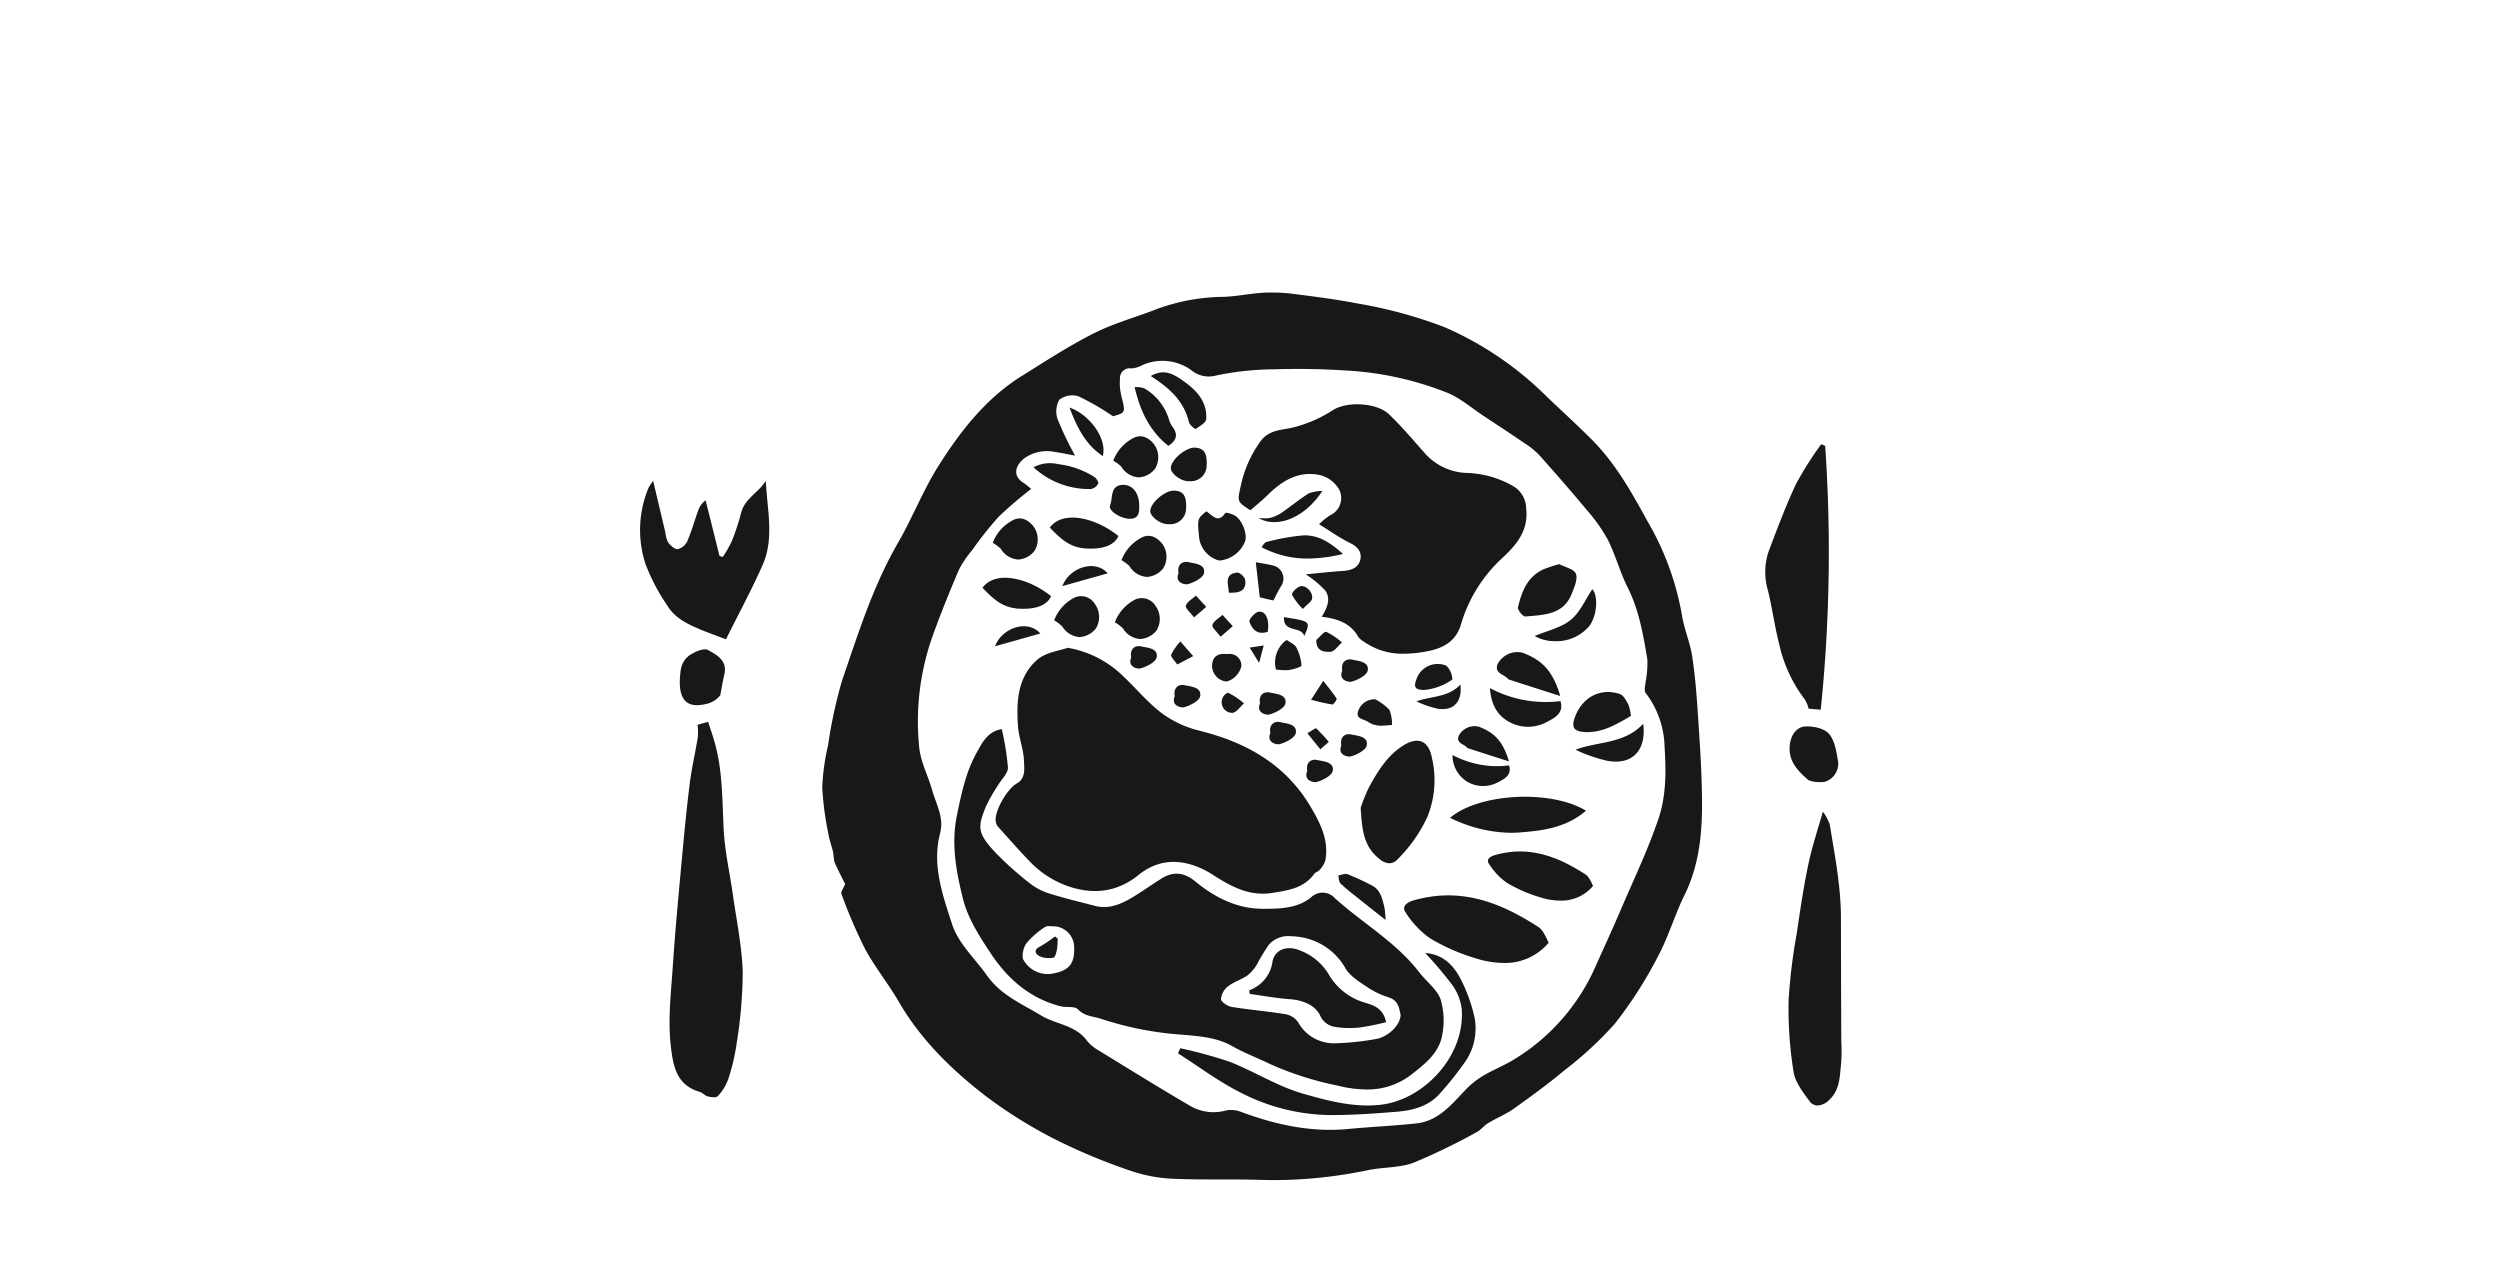 <?xml version="1.0" encoding="UTF-8"?> <svg xmlns="http://www.w3.org/2000/svg" width="410" height="207" viewBox="0 0 410 207"><g transform="translate(-972 -2345)"><rect width="410" height="207" transform="translate(972 2345)" fill="none"></rect><path d="M-10392.383-125.469c-2.156-.073-4.312-.067-6.461-.067-2.58,0-5.162,0-7.729-.115a24.484,24.484,0,0,1-6.936-1.29,97.486,97.486,0,0,1-12.158-5.039,76.031,76.031,0,0,1-11.592-7.19c-5.627-4.331-10.7-9.273-14.326-15.53-1.713-2.962-3.912-5.657-5.535-8.668a85.264,85.264,0,0,1-3.859-8.989c-.139-.345.332-.939.607-1.623-.479-.969-1.156-2.259-1.738-3.586a8.781,8.781,0,0,1-.207-1.539c-.254-1.078-.654-2.132-.828-3.222a50.3,50.3,0,0,1-.982-7.523,36.544,36.544,0,0,1,.957-6.893,77.027,77.027,0,0,1,2.277-10.557c2.641-7.7,5.063-15.512,9.188-22.641,2.389-4.137,4.131-8.656,6.676-12.677,3.623-5.724,7.807-11.078,13.7-14.737,3.889-2.417,7.729-4.936,11.8-6.978,3.326-1.672,6.99-2.647,10.467-4.022a32.743,32.743,0,0,1,10.891-1.932c2.191-.1,4.361-.569,6.553-.684a28.538,28.538,0,0,1,5.033.236c3.387.43,6.785.872,10.133,1.52a74.3,74.3,0,0,1,14.447,3.931,54.5,54.5,0,0,1,16.779,11.442c2.477,2.356,5.008,4.658,7.42,7.087,3.838,3.877,6.455,8.595,9.053,13.332a46.182,46.182,0,0,1,5.611,15.306c.344,2.265,1.314,4.44,1.672,6.705.477,3.077.727,6.19.932,9.3.309,4.646.637,9.3.691,13.955.072,5.488-.363,10.9-2.873,15.991-1.635,3.319-2.664,6.947-4.42,10.188a69.378,69.378,0,0,1-7.049,10.957,60.237,60.237,0,0,1-8.312,7.662c-2.629,2.2-5.42,4.228-8.219,6.221-1.3.921-2.83,1.532-4.205,2.368-.678.406-1.187,1.127-1.883,1.478a101.6,101.6,0,0,1-10.338,5.009c-2.32.866-5,.709-7.488,1.224a75.868,75.868,0,0,1-15.486,1.628C-10390.873-125.434-10391.625-125.445-10392.383-125.469Zm-3.227-11.212c5.736,2.15,11.586,3.459,17.766,2.865,3.719-.357,7.455-.509,11.168-.915,3.525-.388,5.65-2.974,7.906-5.354a14.137,14.137,0,0,1,2.895-2.38c1.582-.957,3.324-1.635,4.912-2.58a33.618,33.618,0,0,0,13.682-15.5c1.363-3.029,2.752-6.045,4.059-9.1,2.139-5,4.508-9.934,6.246-15.076,1.254-3.719,1.254-7.723.992-11.72a15.1,15.1,0,0,0-3.111-8.892c-.287-.357-.062-1.157-.014-1.75a16.115,16.115,0,0,0,.3-3.774c-.686-4.034-1.363-8.074-3.252-11.817-1.26-2.508-1.975-5.282-3.234-7.783a27.061,27.061,0,0,0-3.494-4.924c-2.527-3.047-5.133-6.021-7.76-8.964a12.761,12.761,0,0,0-2.371-1.914c-2.221-1.52-4.48-3-6.729-4.488-1.963-1.29-3.8-2.907-5.928-3.792a52.5,52.5,0,0,0-16.678-3.665c-3.941-.266-7.916-.315-11.865-.194a47.607,47.607,0,0,0-9.43,1.018,4.479,4.479,0,0,1-4.076-.9,8.112,8.112,0,0,0-7.979-.818,4.648,4.648,0,0,1-1.781.557,1.6,1.6,0,0,0-1.912,1.666,8.848,8.848,0,0,0,.23,2.859c.678,2.72.721,2.714-1.369,3.319a43.05,43.05,0,0,0-5.67-3.277,3.452,3.452,0,0,0-3.145.575,3.886,3.886,0,0,0-.246,3.253,55.268,55.268,0,0,0,2.834,5.9c-1.187-.218-2.23-.454-3.283-.594a6.409,6.409,0,0,0-5.033,1.03c-1.393,1.09-2.1,2.841-.086,4.064a9.291,9.291,0,0,1,1.2.969,67.959,67.959,0,0,0-5.324,4.549,59.339,59.339,0,0,0-4.391,5.542,16.094,16.094,0,0,0-2.15,3.2c-1.52,3.562-2.973,7.153-4.283,10.794a41.763,41.763,0,0,0-2.209,18.3c.236,2.386,1.459,4.658,2.125,7.02.648,2.3,1.98,4.458,1.3,7.056-1.357,5.191.406,10.091,1.951,14.876,1.047,3.228,3.748,5.639,5.705,8.413,2.33,3.3,5.736,4.67,8.908,6.6,2.441,1.472,5.615,1.557,7.488,4.095a6.66,6.66,0,0,0,1.943,1.629c4.936,3.035,9.873,6.087,14.877,9.019a7.619,7.619,0,0,0,5.9.866,3.971,3.971,0,0,1,.957-.111A4.32,4.32,0,0,1-10395.609-136.681Zm14.48.581a32.879,32.879,0,0,1-14.656-3.822c-3.494-1.787-6.676-4.179-10-6.305.129-.273.25-.551.383-.83a74.38,74.38,0,0,1,8.109,2.229c4.029,1.575,7.777,3.992,11.9,5.185,4.154,1.2,8.521,2.374,12.949,1.841,7-.842,13.811-8.02,13.186-15.736a8.674,8.674,0,0,0-1.617-3.992,67.168,67.168,0,0,0-4.361-5.142c2.877.188,4.584,1.975,5.744,4.137a26.26,26.26,0,0,1,2.307,6.275,9.568,9.568,0,0,1-1.6,7.565,55.6,55.6,0,0,1-3.9,4.906c-1.895,2.253-4.555,2.932-7.3,3.156-3.482.279-6.982.536-10.473.536Q-10380.792-136.1-10381.129-136.1Zm78.9-2.3c-1.078-1.472-2.35-3.107-2.609-4.815a65.73,65.73,0,0,1-.807-11.684,91.7,91.7,0,0,1,1.332-10.945c.557-3.792,1.115-7.6,1.9-11.345.613-2.938,1.58-5.8,2.387-8.668a7.494,7.494,0,0,1,1.133,2.126c.842,5.1,1.83,10.182,1.834,15.385q.012,10.049.057,20.091a29.57,29.57,0,0,1-.02,3.628c-.248,2.108-.15,4.313-1.908,6a2.982,2.982,0,0,1-1.953.967A1.635,1.635,0,0,1-10302.229-138.395Zm-180.682-.763c-.467-.109-.83-.6-1.3-.733-3.754-1.084-4.354-4.125-4.736-7.384-.521-4.476.025-8.916.322-13.356.393-5.887.955-11.757,1.494-17.632.375-4.095.77-8.2,1.285-12.272.322-2.538.908-5.033,1.32-7.559a11.918,11.918,0,0,0-.043-2.011c.49-.133,1.029-.279,1.732-.472.369,1.151.75,2.247,1.066,3.356,1.344,4.724,1.229,9.594,1.49,14.44.188,3.465.98,6.9,1.467,10.345.6,4.264,1.494,8.516,1.645,12.8a75.379,75.379,0,0,1-.955,11.539,34.9,34.9,0,0,1-1.406,6.087,8.181,8.181,0,0,1-1.725,2.817.849.849,0,0,1-.629.179A4.578,4.578,0,0,1-10482.91-139.158Zm103.346-1.757a52.5,52.5,0,0,1-11.176-3.568c-2.01-.987-4.137-1.769-6.076-2.877-2.523-1.442-5.3-1.654-8.043-1.89a54.493,54.493,0,0,1-13.381-2.574c-1.355-.472-2.8-.406-3.967-1.617-.527-.551-1.883-.254-2.83-.491-5.02-1.278-8.684-4.494-11.447-8.662-1.82-2.75-3.723-5.694-4.523-8.825-1.139-4.488-2.023-9.11-1.012-13.937.734-3.507,1.447-6.966,3.18-10.091.9-1.623,1.756-3.519,4.15-3.943a42.749,42.749,0,0,1,1.018,6.311c.018.957-1.061,1.932-1.631,2.9a27.875,27.875,0,0,0-1.992,3.495c-1.355,3.41-1.479,4.325,1.721,7.693a54.534,54.534,0,0,0,5.33,4.767,10.044,10.044,0,0,0,3.162,1.738c2.52.8,5.1,1.411,7.656,2.078,2.174.575,4.105-.182,5.91-1.236,1.758-1.024,3.4-2.241,5.137-3.3,1.939-1.193,3.713-.878,5.465.563,3.168,2.611,6.809,4.44,10.932,4.458,2.715.012,5.689,0,7.99-1.841a2.7,2.7,0,0,1,3.955.121c4.549,4.107,10.006,7.178,13.814,12.132,1.146,1.5,2.867,2.738,3.49,4.4a12.083,12.083,0,0,1,.3,5.766c-.432,2.92-2.686,4.737-4.873,6.457a11.732,11.732,0,0,1-7.545,2.6A20.2,20.2,0,0,1-10379.564-140.915Zm-11.32-23.12a36.733,36.733,0,0,0-1.969,3.265,6.413,6.413,0,0,1-1.539,1.781c-1.006.684-2.242,1.054-3.191,1.8a2.938,2.938,0,0,0-1.146,2.072c.033.485,1.086,1.181,1.758,1.29,2.973.485,5.984.721,8.951,1.217a3.225,3.225,0,0,1,2,1.4,6.676,6.676,0,0,0,6.105,3.343,43.847,43.847,0,0,0,6.373-.66c2.027-.242,4.172-2.156,4.27-3.955-.225-1.1-.357-2.374-1.914-2.9a13.644,13.644,0,0,1-3.355-1.557c-1.363-.921-2.937-1.847-3.756-3.18a10.284,10.284,0,0,0-7.293-5.142,12.131,12.131,0,0,0-1.867-.172A4.217,4.217,0,0,0-10390.885-164.034Zm-36.7-2.9a13.211,13.211,0,0,0-3.076,2.7c-.508.7-.824,2.223-.412,2.786a4.544,4.544,0,0,0,4.7,2.162c2.635-.479,3.633-1.52,3.563-4.185a3.464,3.464,0,0,0-3.225-3.574,4.976,4.976,0,0,1-.514-.018c-.131-.006-.258-.013-.385-.013A1.112,1.112,0,0,0-10427.586-166.93Zm47.1,16.281a3.12,3.12,0,0,1-1.914-1.605c-.678-1.611-2.494-2.659-5.111-2.841-2.18-.158-4.344-.563-6.51-.86-.025-.2-.051-.406-.068-.606a5.824,5.824,0,0,0,3.816-4.767c.4-1.908,2.4-2.647,4.494-1.75a9.283,9.283,0,0,1,4.736,3.955,10.1,10.1,0,0,0,6.154,4.67c1.387.436,2.787.969,3.24,3.132a40.535,40.535,0,0,1-4.529.9c-.471.04-.949.061-1.426.061A13.606,13.606,0,0,1-10380.486-150.648Zm24-11.006a32.782,32.782,0,0,1-7.977-3.428,15,15,0,0,1-3.992-4.234c-.793-1.09.5-1.744,1.23-1.956a21.4,21.4,0,0,1,4.973-.83c5.869-.218,10.916,2.156,15.693,5.252a3.661,3.661,0,0,1,.908,1.187c.236.382.4.806.654,1.314a9.323,9.323,0,0,1-7.309,3.321A15.889,15.889,0,0,1-10356.488-161.654Zm-70.5-.176a4.267,4.267,0,0,1-.5-.028,3.1,3.1,0,0,1-.852-.216c-.041-.017-.078-.034-.117-.052-.365-.185-.674-.474-.68-.793,0-.264.2-.549.736-.812a19.7,19.7,0,0,0,2.436-1.648l.445.339a11.7,11.7,0,0,1-.1,1.7c-.1.521-.3,1.387-.564,1.436q-.138.025-.281.042a4.676,4.676,0,0,1-.531.031Zm50.494-10.03a30.916,30.916,0,0,1-2.635-2.2c-.291-.279-.262-.878-.375-1.326.514-.079,1.113-.357,1.537-.194a40.785,40.785,0,0,1,3.98,1.841c1.441.739,1.713,2.211,2.053,3.592a14.6,14.6,0,0,1,.189,2.065C-10373.418-169.413-10374.961-170.631-10376.494-171.86Zm30.414.151a23.877,23.877,0,0,1-5.8-2.489,10.867,10.867,0,0,1-2.9-3.083c-.582-.787.357-1.266.9-1.417a15.266,15.266,0,0,1,3.615-.606c4.266-.157,7.936,1.569,11.412,3.816a2.726,2.726,0,0,1,.66.866c.174.279.3.588.479.957a6.778,6.778,0,0,1-5.312,2.413A11.552,11.552,0,0,1-10346.08-171.709Zm-53.977-3.78c-3.682-2.338-8.129-3.265-12.187.018-3.512,2.835-7.455,3.337-11.814,1.769a15.986,15.986,0,0,1-6.18-4.125c-1.744-1.811-3.4-3.7-5.082-5.573a1.714,1.714,0,0,1-.363-.915c-.184-1.726,1.908-5.276,3.465-6.154,1.514-.854,1.211-2.52,1.164-3.792-.068-1.866-.836-3.7-.971-5.573-.289-4-.086-8.086,3.145-10.915,1.428-1.254,3.744-1.5,5.008-1.969a17.155,17.155,0,0,1,9.152,4.712c2.121,2,3.994,4.3,6.3,6.033a17.233,17.233,0,0,0,6.068,2.829c7.73,1.92,14.209,5.506,18.363,12.574,1.6,2.726,3,5.506,2.352,8.8a4.088,4.088,0,0,1-.988,1.539c-.191.242-.617.309-.791.557-1.711,2.393-4.309,2.744-6.918,3.156a9.868,9.868,0,0,1-1.535.121C-10394.912-172.393-10397.467-173.838-10400.057-175.488Zm27.416-2.52c-2.727-2.047-2.969-4.888-3.187-8.462a26.576,26.576,0,0,1,1.375-3.392c1.459-2.665,3.066-5.3,5.742-6.911,2.211-1.326,4.023-.848,4.58,2.162a15.966,15.966,0,0,1-.781,9.679,23.963,23.963,0,0,1-4.822,6.863,1.884,1.884,0,0,1-1.373.694A2.627,2.627,0,0,1-10372.641-178.008Zm11.49-6.832c4.73-4.034,16.506-4.658,22.27-1.163-3.18,2.768-7,3.277-10.908,3.574q-.712.054-1.416.053A23.159,23.159,0,0,1-10361.15-184.84Zm2.566-6.069a5.064,5.064,0,0,1-2.18-4.222,15.656,15.656,0,0,0,9.279,1.708c.49,1.605-.807,2.223-1.8,2.75a5.228,5.228,0,0,1-2.455.63A5.247,5.247,0,0,1-10358.584-190.91Zm-26-1.623c-.26-1.351.607-2.017,1.65-1.775.992.224,2.783.291,2.525,1.781-.141.769-1.623,1.538-2.629,1.817a.851.851,0,0,1-.215.023C-10383.877-190.687-10385.178-191.112-10384.588-192.533Zm82.191,1.52c-1.795-1.538-3.377-3.192-3.049-5.845.193-1.539,1.068-2.877,2.539-2.956,1.313-.073,3.145.321,3.895,1.217.957,1.145,1.213,2.974,1.484,4.555a3.1,3.1,0,0,1-2.248,3.319q-.4.032-.744.032A5.016,5.016,0,0,1-10302.4-191.013Zm-33.285-3.247a23.33,23.33,0,0,1-4.912-1.744c3.756-1.4,8.025-.927,11.1-4.258.492,3.876-1.3,6.209-4.459,6.209A7.8,7.8,0,0,1-10335.682-194.259Zm-22.58-2.011a.213.213,0,0,1-.121-.067c-.49-.624-1.824-.7-1.375-1.926a2.934,2.934,0,0,1,3.295-1.52c2.295.9,3.912,2.108,4.943,5.694C-10353.961-194.877-10356.117-195.574-10358.262-196.27Zm-20.74-.454c-.26-1.351.607-2.017,1.646-1.775,1,.224,2.787.291,2.527,1.781-.139.775-1.617,1.539-2.629,1.817a.821.821,0,0,1-.211.023C-10378.287-194.878-10379.588-195.3-10379-196.724Zm-5.566-1.993c.727-.4,1.344-.878,1.455-.781a29.357,29.357,0,0,1,2.059,2.211q-.688.609-1.381,1.217C-10383.078-196.864-10383.721-197.663-10384.568-198.717Zm-6.076-.024c-.254-1.351.607-2.017,1.648-1.775.992.224,2.787.291,2.527,1.781-.135.769-1.617,1.539-2.631,1.817a.808.808,0,0,1-.211.023C-10389.93-196.9-10391.229-197.32-10390.645-198.741Zm51.6-.158c-1.871-.1-2.271-.787-1.623-2.514,1.211-3.216,4.166-4.779,7.348-3.719.6.2,1.035,1.078,1.393,1.726a7.747,7.747,0,0,1,.424,1.866c-2.174,1.246-4.4,2.651-7.129,2.652C-10338.768-198.888-10338.9-198.892-10339.043-198.9Zm-12.873-1.938c-1.768-1.127-2.555-2.968-2.717-5.27a19.472,19.472,0,0,0,11.572,2.132c.613,2-1,2.774-2.244,3.428a6.516,6.516,0,0,1-3.064.788A6.563,6.563,0,0,1-10351.916-200.837Zm-21.018.872a3.711,3.711,0,0,1-1.707-.618c-.648-.454-2.072-.448-1.6-1.738a2.8,2.8,0,0,1,2.809-1.944,8.852,8.852,0,0,1,2.309,1.72,6.3,6.3,0,0,1,.436,2.489c-.586.028-1.174.115-1.754.115A4.657,4.657,0,0,1-10372.934-199.965Zm-19.406-3.634c-.254-1.345.605-2.011,1.648-1.775.992.23,2.785.291,2.523,1.787-.131.769-1.615,1.532-2.627,1.811a.83.83,0,0,1-.213.023C-10391.629-201.753-10392.924-202.174-10392.34-203.6Zm-5.723-1.472c.211-.182.4-.3.531-.248a11.245,11.245,0,0,1,2.564,1.726c-.637.551-1.268,1.539-1.91,1.545h-.037A1.732,1.732,0,0,1-10398.062-205.071Zm95.7,2.326a5.967,5.967,0,0,0-.631-1.508,23.184,23.184,0,0,1-4.215-9.14c-.74-2.883-1.115-5.863-1.836-8.752a10.6,10.6,0,0,1,.139-6.421c1.406-3.719,2.8-7.462,4.494-11.054a59,59,0,0,1,4.109-6.487l.652.273a252.917,252.917,0,0,1-.727,43.272C-10301.084-202.63-10301.715-202.685-10302.361-202.745Zm-61.127-.055a15.281,15.281,0,0,1-3.187-1.133c2.436-.9,5.2-.6,7.2-2.762.322,2.514-.84,4.03-2.885,4.03A5.024,5.024,0,0,1-10363.488-202.8Zm-42.83-2c-.254-1.345.611-2.011,1.652-1.775.988.23,2.781.3,2.52,1.787-.131.769-1.617,1.532-2.627,1.817a.843.843,0,0,1-.205.021C-10405.6-202.948-10406.906-203.367-10406.318-204.8Zm-81.014-4.307a3.633,3.633,0,0,1,1.338-2.314c.891-.606,2.43-1.314,3.113-.939,1.389.775,3.234,1.7,2.7,3.992-.254,1.078-.432,2.174-.672,3.44a4,4,0,0,1-2.4,1.442,6.128,6.128,0,0,1-1.395.181C-10487.453-203.3-10487.754-206.028-10487.332-209.105Zm106.846,5.694a35.547,35.547,0,0,1-3.477-.787c.729-1.127,1.225-1.89,2.006-3.1.885,1.151,1.6,1.993,2.186,2.926.082.131-.488.958-.7.958Zm28.967-4.113a.336.336,0,0,1-.146-.085c-.605-.781-2.271-.872-1.721-2.4a3.667,3.667,0,0,1,4.113-1.9c2.865,1.115,4.889,2.623,6.172,7.1C-10346.154-205.792-10348.838-206.658-10351.52-207.524Zm-14.15,1.714c-1.213-.061-1.473-.509-1.053-1.629a3.681,3.681,0,0,1,4.766-2.411c.389.127.672.7.9,1.115a4.653,4.653,0,0,1,.279,1.211,9.4,9.4,0,0,1-4.631,1.721Q-10365.538-205.8-10365.67-205.81Zm-13.174-3.174c-.262-1.351.605-2.017,1.648-1.781.986.23,2.785.3,2.523,1.787-.139.769-1.623,1.532-2.633,1.817a.854.854,0,0,1-.205.021C-10378.127-207.14-10379.437-207.558-10378.844-208.984Zm-19.008,1.8a2.639,2.639,0,0,1-2.355-2.611c.1-1.666,1.121-2.047,2.555-1.884a1.918,1.918,0,0,1,2.268,1.938,3.437,3.437,0,0,1-2.418,2.558Zm8.129-1.969a4.575,4.575,0,0,1,1.533-4.694c.1-.055.254-.151.309-.115.533.388,1.248.69,1.52,1.217a7.808,7.808,0,0,1,.836,2.944c.014.2-1.283.6-2,.721a3.254,3.254,0,0,1-.539.041C-10388.564-209.034-10389.1-209.117-10389.723-209.147Zm-23.73-2.011c-.262-1.351.605-2.017,1.648-1.775.984.224,2.783.291,2.523,1.781-.139.775-1.623,1.538-2.635,1.817a.818.818,0,0,1-.211.023C-10412.746-209.312-10414.045-209.737-10413.453-211.158Zm6.553-.43a9.658,9.658,0,0,1,1.5-2.168c.7.806,1.4,1.605,2.107,2.411-.775.412-1.557.818-2.617,1.375C-10406.326-210.625-10407.021-211.261-10406.9-211.588Zm12.883-1.157c.691-.1,1.369-.206,2.291-.345-.232.866-.449,1.678-.752,2.853C-10393.107-211.249-10393.539-211.958-10394.018-212.745Zm18.857-.89a3.143,3.143,0,0,1-1.043-.842c-1.309-2.314-3.482-3.022-6-3.319.811-1.387,1.592-2.944.531-4.337a16.176,16.176,0,0,0-3.162-2.617c1.77-.17,3.969-.424,6.174-.569,1.322-.085,2.465-.539,2.768-1.823.293-1.26-.406-2.132-1.67-2.75-1.738-.854-3.338-2-5.084-3.077a9.651,9.651,0,0,1,1.842-1.49,3.1,3.1,0,0,0,1.521-4.052,4.949,4.949,0,0,0-3.152-2.5c-3.445-.794-6.219.836-8.617,3.222-.9.89-1.895,1.678-2.859,2.526-2.266-1.442-2.162-1.423-1.52-4.27a19.184,19.184,0,0,1,3.119-6.96c1.375-1.963,3.459-1.914,5.262-2.314a21.71,21.71,0,0,0,6.732-2.919c2.338-1.436,7.139-1.175,9.127.715,2.041,1.944,3.865,4.113,5.742,6.227a9.574,9.574,0,0,0,6.789,3.392,16.217,16.217,0,0,1,7.922,2.217,4.316,4.316,0,0,1,2.055,3.628c.395,3.61-1.559,5.912-3.871,8.068a24.041,24.041,0,0,0-6.844,10.988c-.789,2.659-2.816,3.846-5.494,4.349a20.72,20.72,0,0,1-3.852.408A10.975,10.975,0,0,1-10375.16-213.636Zm-7.936-.369c.557-.472,1.289-1.436,1.635-1.314a11.065,11.065,0,0,1,2.563,1.726c-.631.551-1.266,1.539-1.9,1.539l-.211,0C-10381.855-212.053-10383.152-212.185-10383.1-214.005Zm-45.246-1.054-7.457,2.1C-10434.625-216.052-10430.408-217.433-10428.342-215.059Zm81.066.412c2.049-.866,4.3-1.339,5.889-2.629,1.551-1.26,2.416-3.368,3.543-5.039.955.945.859,4.21-.465,6.009a7.047,7.047,0,0,1-5.6,2.513A6.712,6.712,0,0,1-10347.275-214.647Zm-137.107-1.187c-2.027-.836-3.99-1.853-5.154-3.8a32.151,32.151,0,0,1-3.58-6.82,17.94,17.94,0,0,1,.51-12.514,10.237,10.237,0,0,1,.746-1.127c.732,3.107,1.373,5.821,2.016,8.534a4.328,4.328,0,0,0,.461,1.6c.387.5,1.082,1.133,1.568,1.072a2.391,2.391,0,0,0,1.551-1.3c.709-1.641,1.193-3.386,1.8-5.076a3.425,3.425,0,0,1,1.211-1.623q1.137,4.561,2.277,9.122c.176.055.357.109.539.164a20.653,20.653,0,0,0,1.484-2.617,38.925,38.925,0,0,0,1.525-4.64c.6-2.338,2.855-3.313,4.047-5.227.2,4.682,1.441,9.4-.557,13.877-1.873,4.179-4.047,8.219-5.979,12.108C-10481.639-214.768-10483.02-215.277-10484.383-215.834Zm69.6-.03a6.863,6.863,0,0,0-1.363-1.03,6.94,6.94,0,0,1,3.422-3.768,2.661,2.661,0,0,1,3.289,1.127,3.636,3.636,0,0,1,.145,3.961,3.7,3.7,0,0,1-2.68,1.428A3.615,3.615,0,0,1-10414.785-215.865Zm-9.953-.321a6.751,6.751,0,0,0-1.363-1.03,6.944,6.944,0,0,1,3.424-3.768,2.658,2.658,0,0,1,3.287,1.127,3.633,3.633,0,0,1,.146,3.961,3.705,3.705,0,0,1-2.68,1.428A3.621,3.621,0,0,1-10424.738-216.186Zm24.6-.285c.219-.654,1.064-1.1,1.646-1.635l1.691,1.853c-.57.491-1.145.987-2,1.726C-10399.408-215.362-10400.268-216.083-10400.141-216.47Zm11.744-1.266c4.373.684,4.373.684,3.309,3.1C-10385.6-216.392-10388.543-215.114-10388.4-217.736Zm-5.676.739c-.131-.339.885-1.526,1.484-1.617,1.211-.188,1.828,1.29,1.521,3.277a2.855,2.855,0,0,1-.914.167C-10393.105-215.171-10393.717-216.047-10394.072-217Zm-10.422-2.641c.217-.654,1.064-1.1,1.645-1.629.564.612,1.121,1.23,1.686,1.847-.57.5-1.139.987-2,1.726C-10403.77-218.53-10404.623-219.251-10404.494-219.638Zm54.463.26c.617-2.544,1.539-5,4.174-6.2a24.719,24.719,0,0,1,2.6-.854c.945.509,2.43.818,2.721,1.581.338.884-.266,2.211-.68,3.265-1.363,3.513-4.621,3.465-7.6,3.743h-.018C-10349.223-217.838-10350.133-218.972-10350.031-219.378Zm-37.051-2.059c-.1-.3.795-1.224,1.355-1.357.979-.23,2.139,1.048,1.916,2.053-.1.479-.727.836-1.5,1.66A9.489,9.489,0,0,1-10387.082-221.437Zm-45.373,2.247c-2.373-.26-3.883-1.8-5.4-3.362,2.215-3.016,7.766-1.472,11.246,1.381-.576,1.357-2.207,2.062-4.455,2.062A12.431,12.431,0,0,1-10432.455-219.19Zm40.072-1.823c-.211-1.859-.436-3.834-.646-5.73.7.133,1.811.291,2.895.551a2.2,2.2,0,0,1,1.268,3.344c-.5.806-.9,1.66-1.285,2.38C-10391.012-220.68-10391.775-220.868-10392.383-221.013Zm-5.068-.757c-.086-1.411-.811-3.041,1.363-3.271.418-.042,1.248.721,1.313,1.193.2,1.421-.518,2.1-2.107,2.1Q-10397.149-221.745-10397.451-221.77Zm-19.844-3.156c-2.584.727-4.943,1.393-7.457,2.1C-10423.58-225.919-10419.361-227.3-10417.295-224.926Zm11.6-.048c-.262-1.351.6-2.011,1.645-1.775.988.23,2.787.291,2.527,1.787-.139.769-1.623,1.532-2.635,1.811a.828.828,0,0,1-.213.023C-10404.992-223.128-10406.285-223.55-10405.693-224.975Zm-8-1.078a6.7,6.7,0,0,0-1.363-1.03,6.98,6.98,0,0,1,3.424-3.767c1.285-.582,2.447.036,3.295,1.127a3.628,3.628,0,0,1,.139,3.961,3.7,3.7,0,0,1-2.678,1.428A3.624,3.624,0,0,1-10413.7-226.053Zm14.471-1.018a4.47,4.47,0,0,1-3.107-3.755c-.291-3.047-.291-3.047,1.188-4.27,1.031.66,1.914,2.065,3.109.285.1-.157,1.178.157,1.664.472,1.2.787,2.016,3.18,1.557,4.234a5,5,0,0,1-4.021,3.067A2.276,2.276,0,0,1-10399.227-227.07Zm-35.584-1.835a6.817,6.817,0,0,0-1.363-1.024,6.908,6.908,0,0,1,3.428-3.768c1.273-.588,2.441.03,3.289,1.127a3.625,3.625,0,0,1,.141,3.955,3.7,3.7,0,0,1-2.68,1.433A3.619,3.619,0,0,1-10434.811-228.906Zm42.713-.333c.219-.23.479-.751.832-.83a36,36,0,0,1,5.953-1.072c2.557-.133,4.59,1.248,6.578,3.041a24.972,24.972,0,0,1-5.734.752A15.921,15.921,0,0,1-10392.1-229.239Zm-29.316.182c-2.367-.26-3.877-1.8-5.4-3.362,2.221-3.023,7.764-1.472,11.246,1.381-.572,1.359-2.207,2.06-4.465,2.06A12.6,12.6,0,0,1-10421.414-229.057Zm13.75-3.943c-1.2-.091-2.725-1.32-2.678-2.162.08-1.4,2.471-3.4,3.963-3.325,1.471.079,2.006.884,1.914,2.871a2.6,2.6,0,0,1-2.859,2.629C-10407.436-232.988-10407.547-232.992-10407.664-233Zm15.166-.963c.176-.006.357,0,.539.006a4.684,4.684,0,0,0,1.273-.061,6.04,6.04,0,0,0,1.9-.854c1.488-1.024,2.889-2.187,4.416-3.156a6.822,6.822,0,0,1,2.252-.412c-2.035,3.172-5.129,5.119-7.867,5.119A5.018,5.018,0,0,1-10392.5-233.963Zm-21.627.055c-1.371-.188-3.121-1.345-2.807-2.156.473-1.2-.018-3.162,1.922-3.356,1.781-.182,2.967,1.46,2.852,3.677.039,1.092-.281,1.87-1.49,1.87A3.533,3.533,0,0,1-10414.125-233.909Zm-15.346-8.413a5.669,5.669,0,0,1,3.977-.515,14.278,14.278,0,0,1,5.971,2.1c.34.224.758.89.648,1.09a1.768,1.768,0,0,1-1.182.9l-.219,0A13.441,13.441,0,0,1-10429.471-242.322Zm25.188,2.271c-1.207-.085-2.732-1.32-2.684-2.162.078-1.393,2.473-3.4,3.967-3.325,1.465.085,2,.884,1.908,2.871a2.594,2.594,0,0,1-2.855,2.629C-10404.057-240.039-10404.17-240.043-10404.283-240.051Zm-10.764-2.332a6.994,6.994,0,0,0-1.363-1.024,6.936,6.936,0,0,1,3.424-3.767c1.281-.581,2.445.03,3.295,1.127a3.635,3.635,0,0,1,.139,3.961,3.7,3.7,0,0,1-2.678,1.427A3.621,3.621,0,0,1-10415.047-242.383Zm-8.529-9.728c3.332,1.181,6.178,5.094,5.453,7.959C-10420.971-246.065-10422.32-248.864-10423.576-252.11Zm10.686-3.356a4.243,4.243,0,0,1,1.574.206,8.888,8.888,0,0,1,4.016,5.027,4.074,4.074,0,0,0,.576,1.23c1.072,1.4.588,2.393-.66,3.168C-10410.432-248.3-10411.965-251.5-10412.891-255.466Zm8.885,5.736c-.811-3.507-3.275-5.627-6.256-7.547,2.289-1.339,3.926-.2,5.475.9,2.1,1.5,3.8,3.368,3.623,6.148-.043.6-1.072,1.187-1.738,1.641a.021.021,0,0,1-.012,0A2.5,2.5,0,0,1-10404.006-249.73Z" transform="translate(11570.975 2663.967)" fill="#181818"></path></g></svg> 